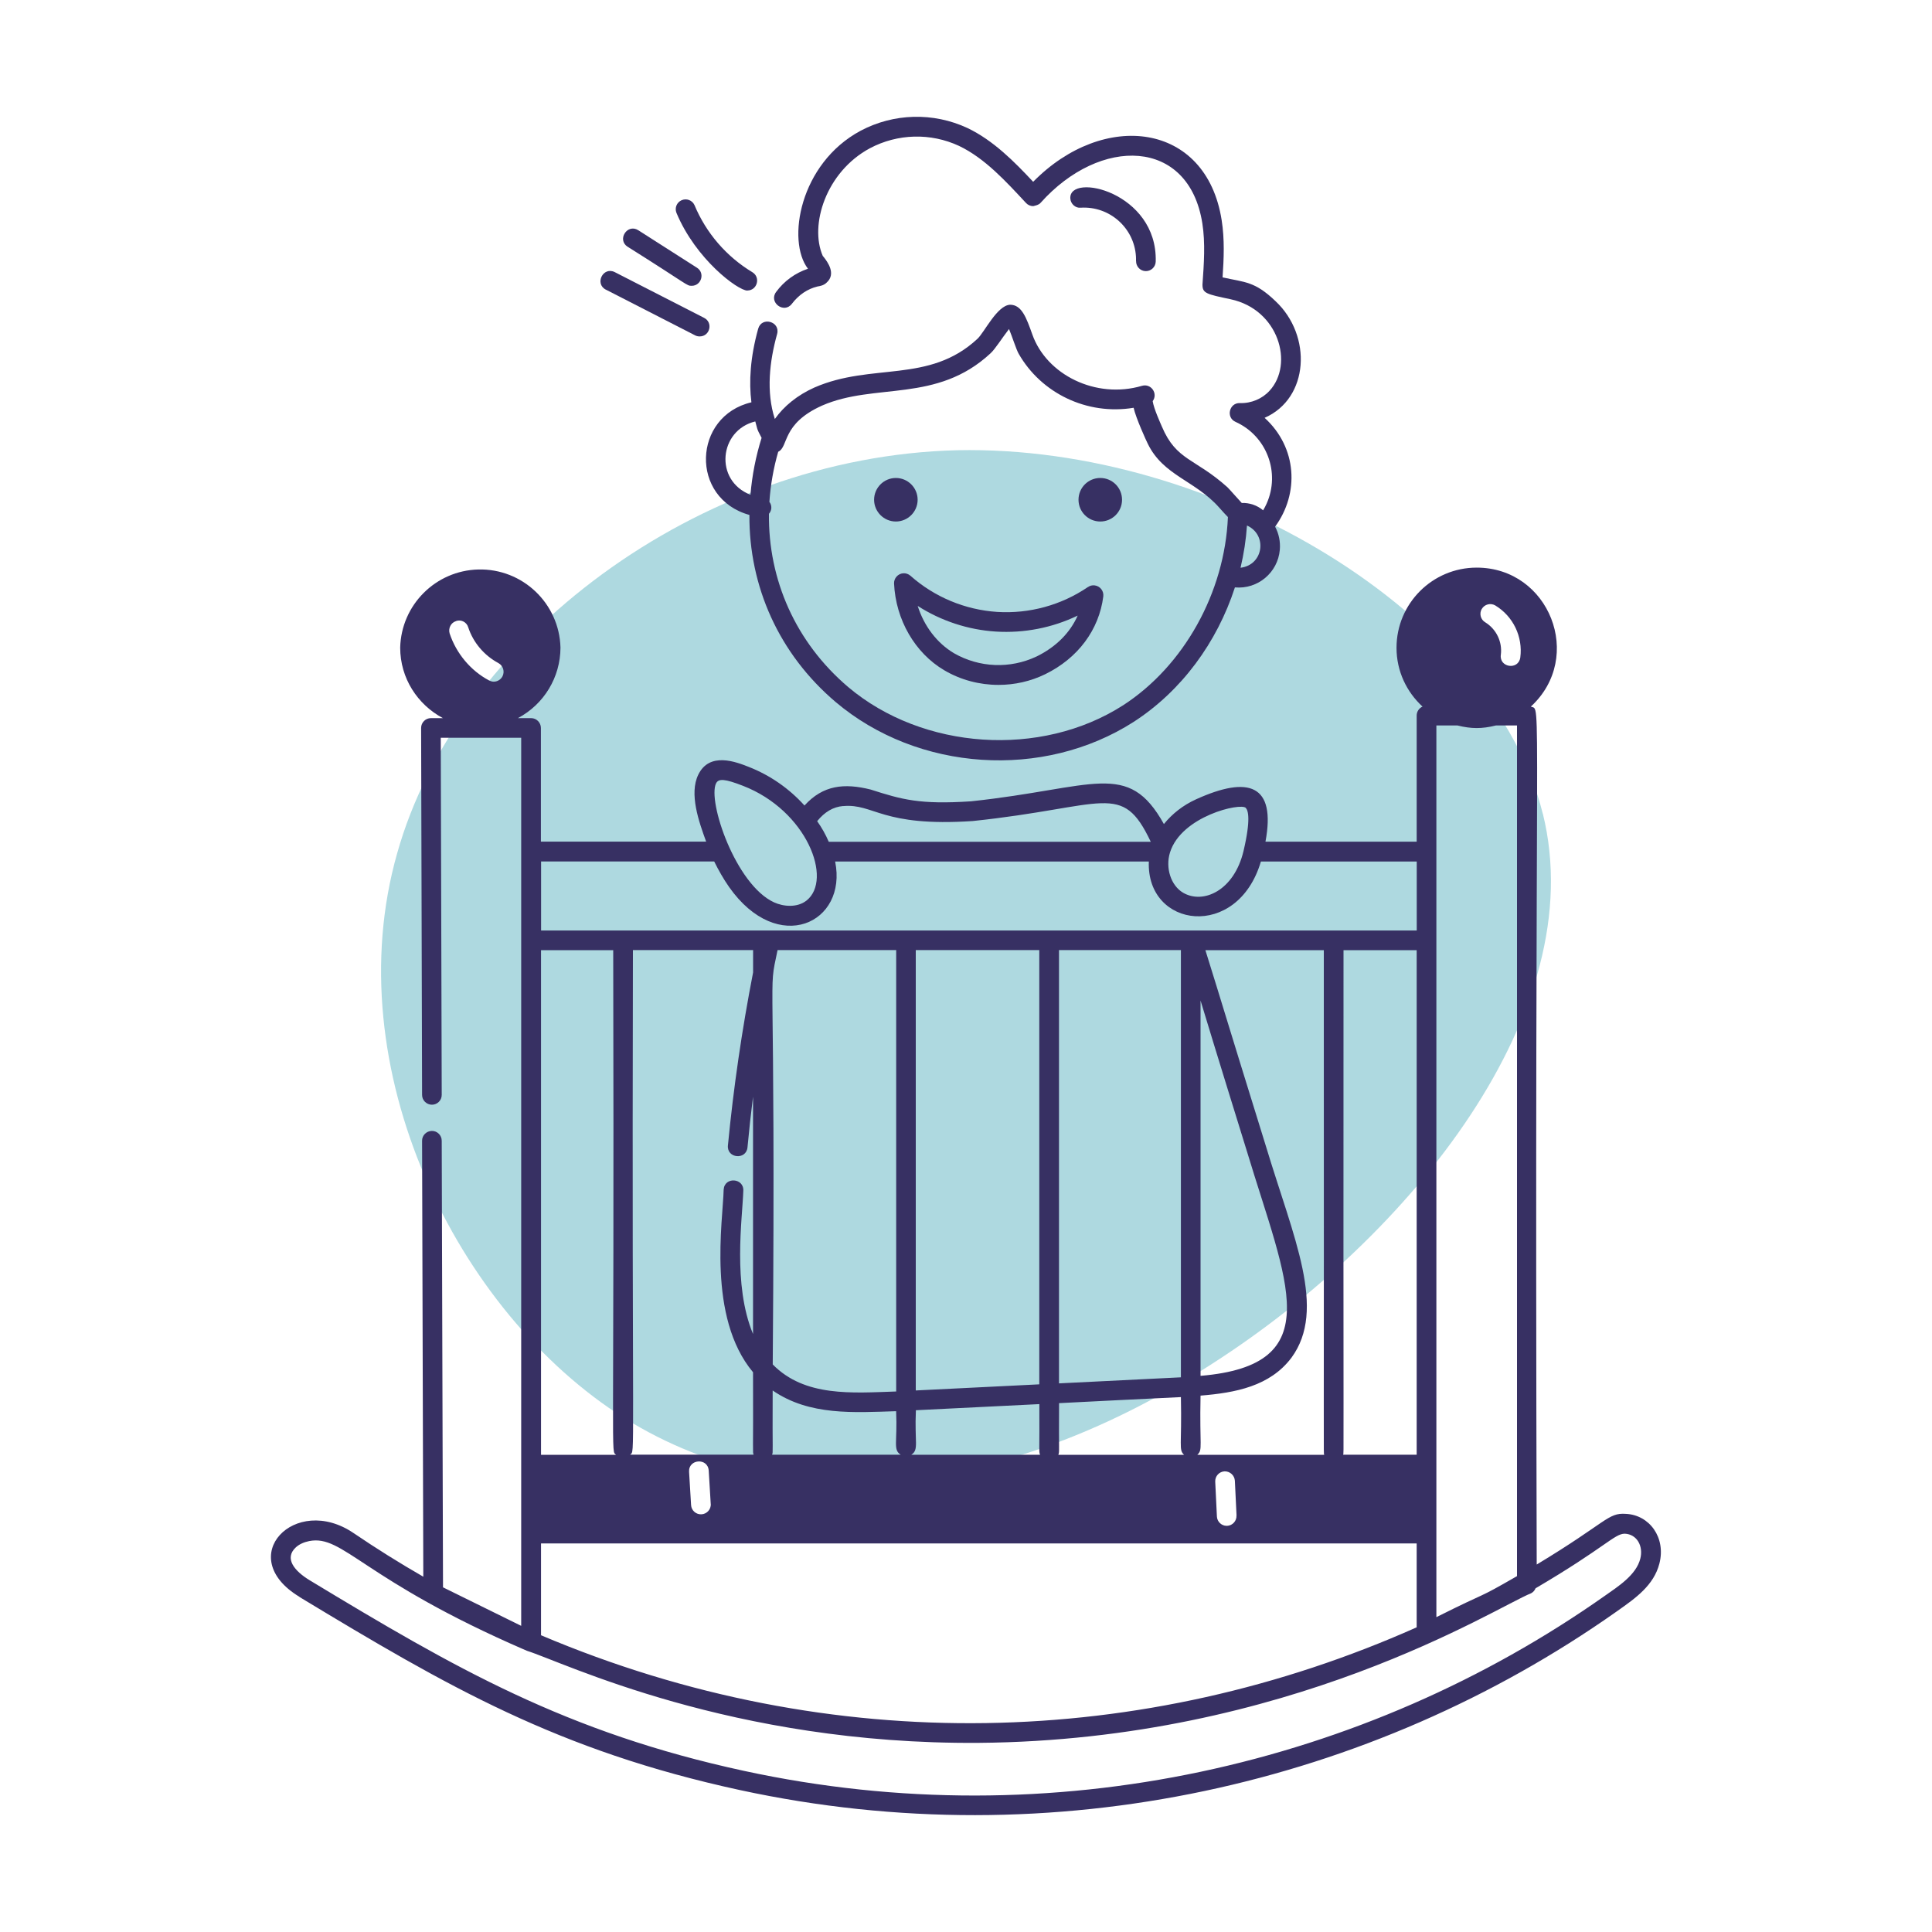 <?xml version="1.0" encoding="UTF-8"?><svg id="Layer_1" xmlns="http://www.w3.org/2000/svg" viewBox="0 0 300 300"><defs><style>.cls-1{fill:#373063;}.cls-1,.cls-2{stroke-width:0px;}.cls-2{fill:#aed9e0;}</style></defs><path class="cls-2" d="M239.57,126.34c7.6,30.68-20.41,65.59-51.37,85.44-30.97,19.99-64.89,24.91-91.21,8.45-26.18-16.47-44.76-54.47-35.33-87.69,9.29-33.22,46.73-61.65,86.98-62.63,40.25-.84,83.32,25.62,90.92,56.44Z"/><path class="cls-1" d="M170.85,74.22c-1.87,0-3.38,1.51-3.38,3.38s1.51,3.38,3.38,3.38,3.38-1.51,3.38-3.38-1.51-3.38-3.38-3.38ZM142.49,77.6c0-1.87-1.52-3.38-3.38-3.38s-3.38,1.52-3.38,3.38,1.52,3.38,3.38,3.38,3.38-1.52,3.38-3.38ZM168.94,91.15c-4.14,2.82-9.1,4.18-14.09,3.87-4.99-.33-9.74-2.3-13.48-5.62-.64-.56-1.6-.5-2.16.14-.26.3-.4.68-.38,1.08.26,5.62,3.25,10.78,7.78,13.45,2.57,1.52,5.5,2.28,8.43,2.28,2.5,0,4.99-.55,7.26-1.66,5.08-2.48,8.36-6.89,9.02-12.08.1-.84-.49-1.6-1.33-1.71-.37-.05-.75.04-1.05.26ZM160.95,101.94c-4.09,1.94-8.87,1.75-12.8-.5-2.67-1.58-4.67-4.24-5.65-7.35,3.63,2.32,7.82,3.71,12.14,3.98,4.38.27,8.75-.58,12.7-2.48-1.19,2.69-3.38,4.88-6.4,6.36Z"/><path class="cls-1" d="M46.52,247.99c22.94,13.87,40.08,23.84,68.37,29.97,48.83,10.57,98.14-.95,136.03-27.65l.24-.17c2.84-2,5.64-3.97,6.51-7.35,1.04-4.02-1.53-7.56-5.23-7.72-2.79-.19-2.9,1.29-13.82,7.87-.39-139.53.85-132.44-.91-133.22,8.36-7.7,2.86-21.58-8.41-21.58-6.87,0-12.45,5.57-12.45,12.45,0,3.63,1.57,6.86,4.04,9.13-.55.24-.91.79-.91,1.39v19.59h-23.48c1.66-8.88-2.6-10.29-10.76-6.59-2.06.93-3.74,2.28-5.01,3.85-5.6-10.03-10.75-5.57-29.96-3.53-7.93.52-10.69-.26-15.58-1.83-4.09-1.02-7.38-.7-10.27,2.48-2.39-2.65-5.36-4.71-8.69-6.01-1.96-.77-6.06-2.36-7.8,1.22-1.45,2.97.09,7.3,1.22,10.4h-25.66v-17.65c0-.84-.68-1.53-1.53-1.53h-2.04c4.06-2.15,6.6-6.36,6.61-10.95-.18-6.87-5.89-12.3-12.76-12.13-6.63.17-11.96,5.5-12.13,12.13,0,4.77,2.7,8.85,6.63,10.95h-1.85c-.84,0-1.53.68-1.53,1.52,0,0,0,0,0,.01l.15,56.98c0,.84.69,1.52,1.53,1.52h0c.84,0,1.53-.69,1.52-1.53h0s-.15-55.45-.15-55.45h12.49v137.9l-12.14-5.98-.2-69.35c0-.84-.69-1.53-1.53-1.52s-1.53.69-1.52,1.53l.19,67.69c-3.69-2.12-7.3-4.38-10.82-6.77-9.1-6.19-18.66,3.7-8.42,9.89ZM70.8,96.44c.81-.29,1.67.16,1.91.98.77,2.36,2.48,4.36,4.68,5.54.75.41,1.02,1.34.62,2.09-.27.49-.79.8-1.35.8-.24,0-.49-.08-.73-.2-2.85-1.51-5.09-4.2-6.11-7.29-.24-.81.2-1.67.98-1.91h0ZM230.09,94.56c.43-.73,1.36-.97,2.09-.55,2.79,1.69,4.31,4.86,3.89,8.09-.29,2.01-3.31,1.56-3.02-.44.25-2-.7-3.96-2.41-5.02-.73-.42-.98-1.36-.55-2.09,0,0,0,0,0,0h0ZM232.29,112.65h3.27v132.09c-6.68,3.85-3.84,2.02-12.52,6.37V112.65h3.27c2.15.53,3.8.54,5.98,0h0ZM219.99,225.89h-11.43c.13-.65.02,4.9.06-78.35h11.36v78.36h0ZM185.93,225.89c.87-.81.32-1.24.49-9.18,5.42-.44,10.78-1.45,14.12-5.89,5.51-7.53.33-18.58-3.97-32.84-7.01-22.6-6.42-20.9-9.4-30.44h18.39c.04,83.09-.07,77.7.06,78.36h-19.69ZM192,235.33c.04.84-.61,1.56-1.45,1.6h-.07c-.81,0-1.48-.64-1.52-1.45l-.26-5.41c-.04-.84.61-1.56,1.45-1.6,0,0,0,0,0,0,.84-.02,1.54.62,1.6,1.45l.26,5.42ZM97.84,225.89c.84-.86.26,3.67.44-78.36h18.66v3.47c-1.73,8.89-3.04,17.86-3.91,26.87-.19,2.01,2.85,2.3,3.04.29.24-2.61.53-5.23.86-7.87v36.85c-3.19-7.67-1.65-17.88-1.51-22.23.12-2.01-2.92-2.22-3.05-.19-.11,4.81-2.6,19.81,4.56,28.36.05,13.28-.09,12.23.09,12.8h-19.19,0ZM110.37,233.52c.05.84-.59,1.57-1.44,1.62s-1.57-.59-1.62-1.44l-.31-5.16c-.12-2,2.92-2.22,3.05-.18l.31,5.16ZM186.42,155.36c2.94,9.7,5.56,18.1,7.23,23.51,6.13,20.31,12.77,33.09-7.23,34.77v-58.28ZM183.37,213.87c-6.31.31-12.62.63-18.93.94v-67.28h18.93v66.34ZM161.38,214.96l-19.18.95v-68.38h19.18v67.43ZM139.15,216.07c-6.86.23-14.19.87-19.16-4.2.51-65.64-.84-56.73.75-64.34h18.42v68.54ZM119.99,215.92c5.71,3.94,12.66,3.41,19.16,3.21.22,4.91-.52,5.96.71,6.76h-19.97c.18-.57.04.26.09-9.98ZM142.21,218.98c6.4-.32,12.79-.63,19.18-.95.04,7.44-.1,7.32.11,7.87h-20c1.23-.8.49-1.88.72-6.92h0ZM164.44,217.88c6.31-.32,12.62-.64,18.93-.94.16,7.6-.38,8.15.49,8.96h-19.52c.2-.55.06-.18.11-8.02h0ZM193.45,125.46c.36.38.8,1.76-.35,6.66-1.47,6.22-6.29,8.32-9.39,6.5-1.89-1.11-2.78-3.85-2.03-6.26,1.77-5.65,10.98-7.75,11.77-6.91h0ZM130.93,125.17c4.81-.43,5.92,3.27,20.11,2.32,20.73-2.17,23.14-6.27,27.65,3.22h-50c-.49-1.13-1.09-2.2-1.8-3.2,1.16-1.43,2.48-2.22,4.04-2.35h0ZM111.19,121.64c.38-.78,1.38-.71,4.18.38,9.92,3.84,14.02,14.57,9.85,17.83-1.44,1.12-3.56.94-5.04.26-5.96-2.75-10.34-15.7-8.99-18.48h0ZM84.02,133.77h26.88c.68,1.37,1.43,2.7,2.31,3.96,7.58,10.77,18.42,5.62,16.47-3.95h48.71c-.41,10.36,13.77,12.28,17.4,0h24.2v10.71H84.02v-10.72ZM95.22,147.54c.18,82-.4,77.5.44,78.36h-11.65v-78.36h11.21ZM84.01,239.66h135.97v13.03c-42.28,18.83-90.72,20.41-135.97,1.23v-14.26h0ZM81.59,256.22l.22.11c5.7,1.79,31.71,14.58,70.14,14.3,48.25-.39,80.33-21.05,85.8-23.23.32-.17.56-.44.69-.77,10.82-6.36,12.24-8.47,13.85-8.48,1.89.08,2.92,1.92,2.41,3.9-.65,2.52-3.4,4.27-5.55,5.78-37.15,26.17-85.58,37.56-133.62,27.15-27.6-5.97-44.85-15.93-67.43-29.59-2.35-1.42-4.03-3.4-2.15-5.13.51-.46,1.21-.79,2.05-.96,5.32-1.06,8.21,5.95,33.58,16.93h0Z"/><path class="cls-1" d="M198.06,46.76c-3.25-3.11-4.72-2.9-8.22-3.69.2-2.91.33-5.9-.14-8.88-2.39-15.25-18.31-17.11-29.27-5.96-2.9-3.1-6.18-6.43-10.2-8.35-5.3-2.47-11.45-2.31-16.61.43-9.47,5.09-11.49,17.09-8.16,21.42-1.98.66-3.71,1.92-4.94,3.6-1.21,1.61,1.21,3.45,2.44,1.85,1.07-1.41,2.45-2.33,4-2.7.33-.05.95-.15,1.39-.59,1.56-1.37.09-3.28-.39-3.91-.06-.09-.13-.17-.2-.24-2.09-4.78.49-13.05,7.32-16.72,4.3-2.28,9.43-2.42,13.85-.36,4.02,1.92,7.31,5.55,10.39,8.86.29.31.69.49,1.12.49.41-.11.85-.18,1.14-.51,9.26-10.37,23.03-10.11,25.12,3.18.48,3.05.25,6.28.02,9.51,0,1.35.58,1.48,4.38,2.28,7.47,1.6,9.85,10.06,6.04,14.2-1.13,1.25-2.85,1.98-4.6,1.92-1.66-.07-2.22,2.24-.68,2.92,4.84,2.18,6.99,7.88,4.81,12.72-.16.35-.33.68-.53,1.01-.93-.78-2.11-1.18-3.32-1.14-.4-.41-1.95-2.19-2.21-2.43-5.05-4.55-7.94-4.11-10.19-9.43-.2-.48-1.25-2.76-1.43-3.95.86-1.16-.23-2.79-1.66-2.38-7.19,2.11-14.83-1.74-17.03-7.98-.92-2.58-1.64-4.61-3.45-4.61-2.02.09-4,4.31-5.08,5.3-7.52,6.99-16.38,3.65-25.32,7.56-2.61,1.17-4.72,2.88-6.13,4.88-1.37-4.2-.83-8.95.35-13.19.54-1.95-2.4-2.77-2.94-.82-1.24,4.46-1.45,8.24-1.05,11.42-9.11,2.14-9.6,14.91-.31,17.49-.07,11.07,4.56,21.55,13.38,29.04,12.8,10.83,32.27,12.08,46.29,3.09,7.44-4.81,12.94-12.33,15.72-20.88,3.54.32,6.66-2.29,6.97-5.83.11-1.25-.14-2.5-.73-3.6,3.77-5.15,3.45-12.27-1.63-16.9,6.92-3.03,7.41-12.77,1.69-18.12h0ZM117.28,65.44c.34,1.15.14.99.98,2.55-.9,2.87-1.48,5.84-1.73,8.84-5.68-2.23-4.87-10.02.75-11.39ZM174.37,109.53c-12.74,8.17-31.08,6.94-42.67-2.85-8.15-6.93-12.42-16.65-12.3-26.9.47-.52.5-1.3.07-1.85.18-2.64.64-5.25,1.37-7.78,1.65-.78.48-4.33,6.81-7.17,8.23-3.6,17.78-.34,26.15-8.11.72-.65,1.75-2.32,2.88-3.78.48,1.14,1.14,3.24,1.5,3.84,3.49,6.12,10.6,9.59,17.85,8.39.34,1.58,1.98,5.16,2.19,5.57,2.42,4.99,7.33,5.68,11.1,9.93.58.66.99,1.1,1.35,1.47-.49,11.7-6.82,23.12-16.31,29.25h0ZM192.63,88.16c.51-2.15.85-4.35,1-6.56,3.21,1.44,2.58,6.13-1,6.56Z"/><path class="cls-1" d="M176.41,40.53c-.02.84.64,1.55,1.48,1.57h.04c.83,0,1.51-.66,1.53-1.49.29-10.8-13.52-13.88-13.26-9.79.05.85.81,1.53,1.62,1.43,4.46-.27,8.3,3.12,8.57,7.58.01.23.02.47.01.7h0ZM94.09,44.98l13.86,7.1c.21.11.45.16.69.16,1.61,0,2.12-2.16.7-2.88l-13.87-7.1c-1.81-.92-3.19,1.8-1.39,2.72h0ZM97.47,38.32c9.5,5.97,9.12,6.06,9.93,6.06,1.52,0,2.11-2,.82-2.81l-9.11-5.82c-1.71-1.08-3.34,1.48-1.65,2.57ZM116.04,45.11c1.54,0,2.11-2.04.79-2.84-4.03-2.43-7.18-6.08-8.99-10.42-.35-.77-1.26-1.1-2.02-.75-.73.33-1.08,1.17-.79,1.93,3,7.23,9.56,12.09,11.02,12.09Z"/></svg>